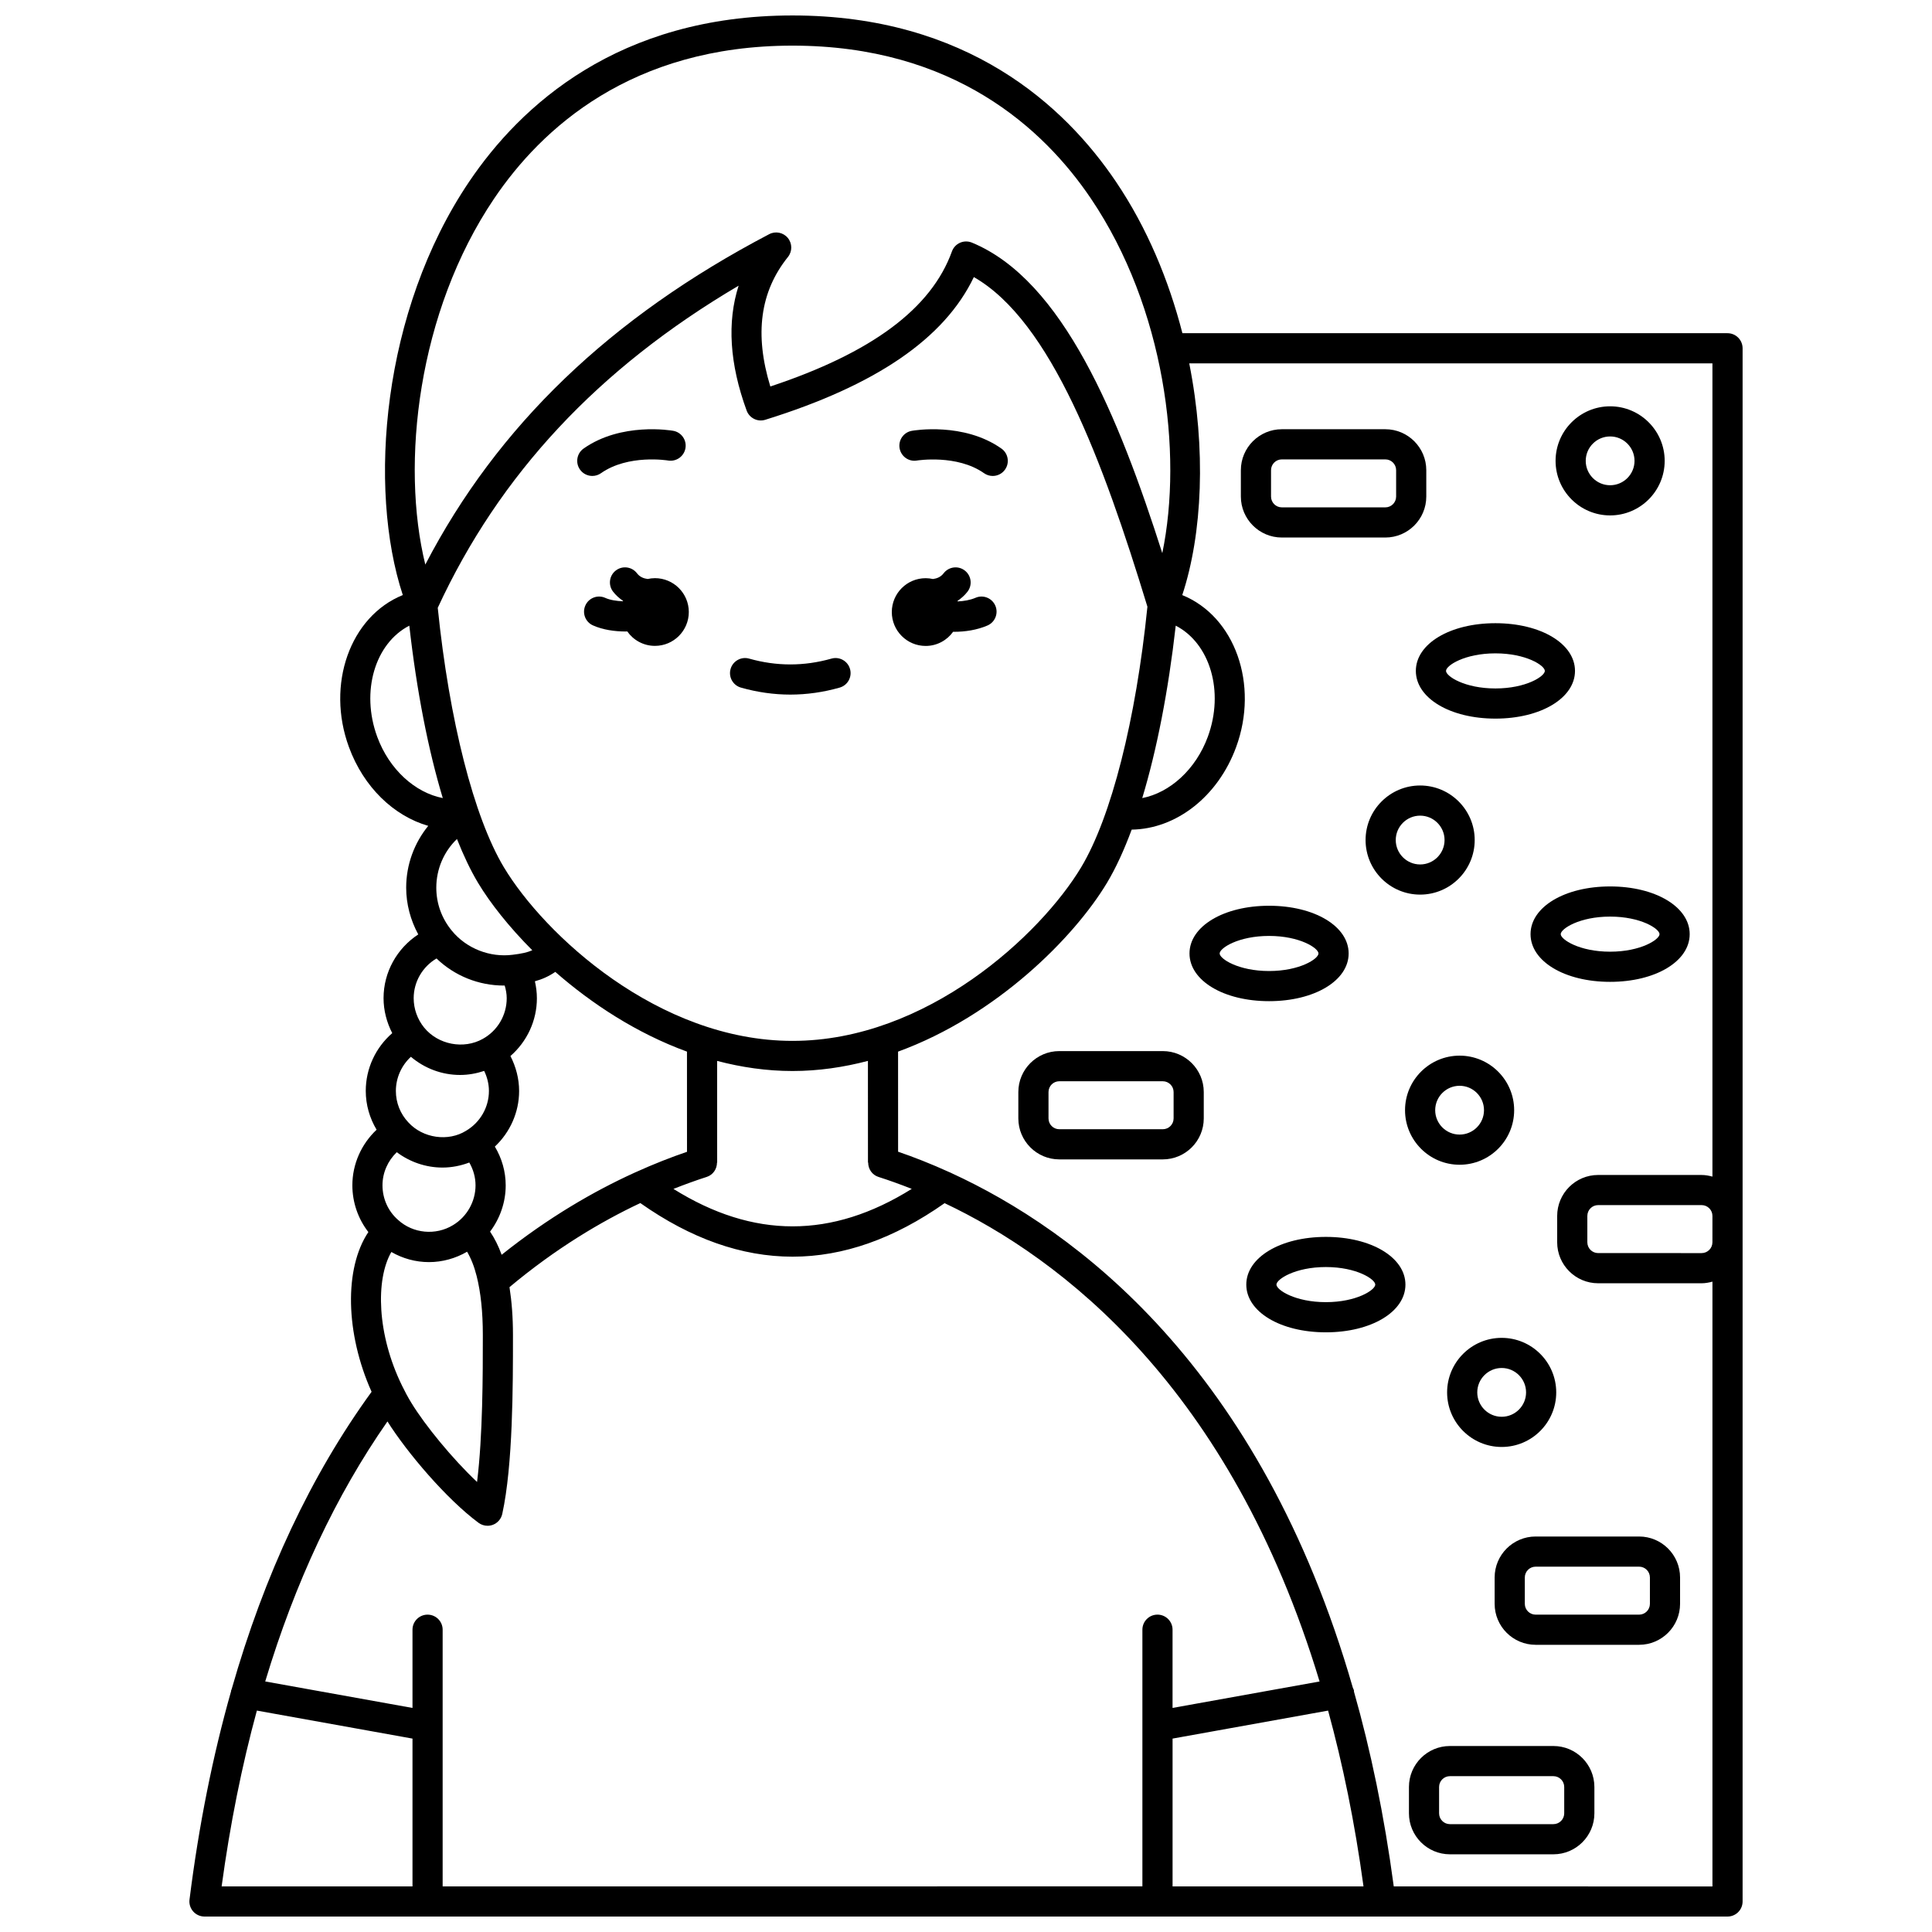 <?xml version="1.0" encoding="UTF-8"?>
<!-- Uploaded to: SVG Repo, www.svgrepo.com, Generator: SVG Repo Mixer Tools -->
<svg width="800px" height="800px" version="1.1" viewBox="144 144 512 512" xmlns="http://www.w3.org/2000/svg">
 <defs>
  <clipPath id="a">
   <path d="m194 148.09h412v503.81h-412z"/>
  </clipPath>
 </defs>
 <path d="m303.27 269.4c7.223-5.078 17.66-3.379 17.758-3.359 2.18 0.367 4.234-1.078 4.621-3.246 0.383-2.176-1.07-4.246-3.246-4.629-0.559-0.102-13.766-2.324-23.738 4.699-1.805 1.266-2.238 3.762-0.969 5.57 0.773 1.102 2.016 1.695 3.269 1.695 0.801 0 1.609-0.238 2.305-0.73z"/>
 <path d="m385.65 258.17c-2.176 0.383-3.625 2.453-3.246 4.629 0.383 2.164 2.445 3.641 4.629 3.242 0.105-0.012 10.578-1.684 17.75 3.363 0.699 0.492 1.504 0.73 2.297 0.73 1.254 0 2.492-0.586 3.269-1.695 1.27-1.805 0.84-4.301-0.969-5.57-9.965-7.031-23.176-4.801-23.73-4.699z"/>
 <g clip-path="url(#a)">
  <path d="m601.81 232.3h-144.46c-3.613-14.047-9.348-27.906-17.598-40.129-13.562-20.109-39.449-44.074-85.719-44.074-46.254 0-72.133 23.953-85.699 44.047-23.125 34.258-26.902 81.273-17.586 109.55-13.977 5.656-20.383 23.707-14.266 40.316 3.894 10.602 11.871 18.223 21.008 20.852-3.703 4.535-5.848 10.285-5.848 16.375 0 4.34 1.141 8.605 3.203 12.391-5.621 3.684-9.199 9.965-9.199 16.898 0 3.238 0.832 6.406 2.301 9.266-4.387 3.805-7.016 9.352-7.016 15.309 0 3.684 1.031 7.215 2.871 10.289-4.019 3.773-6.422 9.09-6.422 14.727 0 4.559 1.539 8.914 4.242 12.391-6.465 9.637-6.074 26.883 0.852 42.332-16.023 22.062-28.426 48.438-37.086 78.824-0.035 0.129-0.121 0.227-0.145 0.359-0.008 0.047 0.008 0.094 0.004 0.141-4.863 17.168-8.559 35.582-11.023 55.246-0.145 1.137 0.211 2.277 0.973 3.141 0.754 0.859 1.852 1.352 2.996 1.352h403.62c2.207 0 3.996-1.785 3.996-3.996v-411.61c-0.004-2.207-1.793-3.996-4-3.996zm-227.79 219.79h0.055c0 1.695 1.027 3.266 2.731 3.809 2.652 0.844 5.625 1.902 8.82 3.164-21.188 13.242-41.965 13.246-63.156 0.008 3.152-1.238 6.148-2.324 8.809-3.172 1.699-0.543 2.731-2.117 2.731-3.809h0.047l-0.008-26.938c6.418 1.684 13.098 2.676 19.98 2.676s13.562-1 19.98-2.68zm119.68 137.52-38.961 7.008v-20.73c0-2.211-1.789-3.996-3.996-3.996s-3.996 1.785-3.996 3.996v68.02l-185.44 0.004v-68.02c0-2.211-1.789-3.996-3.996-3.996-2.207 0-3.996 1.785-3.996 3.996v20.73l-39.027-7.019c7.898-26.266 18.727-49.301 32.391-68.906 5.168 8.211 15.609 20.539 24.141 26.863 0.699 0.516 1.535 0.785 2.383 0.785 0.473 0 0.945-0.082 1.402-0.25 1.266-0.477 2.211-1.562 2.5-2.887 2.84-12.906 2.836-34.172 2.836-46.871v-0.645c0-4.586-0.324-8.781-0.918-12.586 12.195-10.203 24.219-17.367 34.672-22.281 13.387 9.43 26.863 14.207 40.336 14.207 13.465 0 26.926-4.766 40.301-14.184 30.723 14.535 75.723 48.582 99.371 126.76zm-240.81-165.55c3.637 3.078 8.215 4.816 13.047 4.816 2.176 0 4.324-0.391 6.375-1.074 0.797 1.656 1.258 3.465 1.258 5.312 0 4.309-2.293 8.332-6.07 10.559-4.691 2.918-11.41 2.004-15.285-2.234-2.129-2.254-3.305-5.215-3.305-8.324 0.004-3.496 1.492-6.754 3.981-9.055zm10.824-33.445c-2.672-3.254-4.09-7.188-4.09-11.375 0-4.961 2.031-9.594 5.477-12.895 1.75 4.41 3.613 8.324 5.574 11.598 3.234 5.383 8.172 11.648 14.387 17.887-1.363 0.594-2.922 0.918-5.215 1.195-5.957 0.77-12.242-1.625-16.133-6.41zm22.566 17.922c0-1.535-0.191-3.027-0.527-4.488 1.918-0.523 3.668-1.297 5.406-2.488 9.613 8.418 21.52 16.246 34.895 21.129l0.008 26.551c-4.121 1.402-8.73 3.191-13.742 5.465-0.109 0.051-0.219 0.078-0.32 0.145-10.531 4.797-22.645 11.762-35.059 21.68-0.84-2.332-1.871-4.371-3.066-6.141 2.633-3.481 4.141-7.781 4.141-12.25 0-3.672-1.027-7.199-2.875-10.281 4.023-3.773 6.43-9.094 6.43-14.73 0-3.238-0.832-6.41-2.301-9.27 4.383-3.816 7.012-9.363 7.012-15.32zm-35.727 102.7c-0.004-0.008-0.008-0.02-0.012-0.027-6.656-13.578-7.039-28.129-2.828-35.422 2.996 1.723 6.406 2.684 9.957 2.684 3.566 0 7.051-0.973 10.117-2.754 1.02 1.742 1.879 3.863 2.531 6.449 1.086 4.312 1.637 9.535 1.637 15.531v0.637c0 9.633 0 26.18-1.531 38.402-6.617-6.246-13.805-15.066-17.379-20.918-0.926-1.504-1.738-3.039-2.492-4.582zm-1.402-61.891c3.465 2.594 7.699 4.07 12.117 4.07 2.469 0 4.867-0.488 7.098-1.336 1.055 1.828 1.656 3.891 1.656 6.047 0 4.289-2.273 8.32-5.965 10.543-4.559 2.789-10.582 2.258-14.551-1.371-2.633-2.285-4.141-5.629-4.141-9.172-0.004-3.359 1.418-6.512 3.785-8.781zm104.88-29.5c-35.617 0-65.824-28.227-76.5-46.016-7.949-13.246-14.473-38.898-17.523-68.75 16.379-35.398 42.531-63.441 79.734-85.371-3.098 9.656-2.394 20.734 2.125 33.098 0.734 2 2.914 3.078 4.938 2.441 29.324-9.113 47.473-21.512 55.277-37.82 20.449 11.711 34.199 48.672 45.996 87.355-3.039 29.98-9.578 55.758-17.555 69.047-10.668 17.793-40.875 46.016-76.492 46.016zm101.55-110.04c9.066 4.668 12.926 17.422 8.5 29.457-3.184 8.652-10.043 14.809-17.375 16.238 3.856-12.75 6.914-28.359 8.875-45.695zm-180.63-113.18c12.48-18.492 36.332-40.531 79.074-40.531 42.758 0 66.613 22.051 79.098 40.551 19.527 28.934 24.414 67.363 18.898 93.945-11.582-36.242-26.336-72.355-50.465-82.301-1.008-0.41-2.141-0.402-3.141 0.043-1 0.441-1.77 1.27-2.141 2.293-5.465 15.141-21.223 26.875-48.129 35.797-4.242-13.875-2.707-25.129 4.668-34.32 1.184-1.477 1.172-3.582-0.031-5.043-1.203-1.457-3.262-1.879-4.938-1-42.117 22.07-72.016 50.781-91.133 87.559-6.551-26.629-2.051-66.945 18.238-96.992zm-30.98 142.64c-4.426-12.035-0.566-24.793 8.5-29.457 1.957 17.336 5.016 32.941 8.871 45.688-7.336-1.422-14.184-7.57-17.371-16.23zm15.707 58.738c4.777 4.59 11.133 7.18 17.887 7.18 0.062 0 0.121-0.012 0.18-0.012 0.324 1.086 0.539 2.207 0.539 3.367 0 4.488-2.426 8.613-6.348 10.777-5.062 2.836-11.824 1.547-15.531-2.988-1.789-2.207-2.777-4.969-2.777-7.789 0.004-4.394 2.367-8.355 6.051-10.535zm-47.605 199.32 41.242 7.422v39.172h-50.582c2.238-16.453 5.359-31.988 9.34-46.594zm242.67 46.594v-39.172l41.215-7.418c3.871 14.125 7.07 29.602 9.383 46.59zm58.617 0c-2.535-18.941-6.129-36.086-10.547-51.625-0.012-0.09 0.02-0.172 0.004-0.266-0.047-0.277-0.195-0.496-0.297-0.746-24.535-85.246-73.727-121.41-106.41-136.41-0.148-0.098-0.309-0.145-0.469-0.215-4.988-2.269-9.582-4.059-13.637-5.441l-0.008-26.523c26.125-9.539 46.711-30.309 55.375-44.746 2.324-3.879 4.512-8.637 6.535-14.09 11.773-0.168 22.848-8.723 27.668-21.836 6.109-16.613-0.289-34.656-14.266-40.316 5.363-16.266 6.359-38.711 1.852-61.402h138.65v215.51c-0.918-0.25-1.867-0.43-2.867-0.43l-27.422-0.004c-5.988 0-10.855 4.871-10.855 10.859v6.981c0 5.988 4.871 10.859 10.855 10.859h27.426c1 0 1.945-0.18 2.867-0.43v160.28zm84.449-170.7c0 1.582-1.285 2.867-2.867 2.867l-27.422-0.004c-1.578 0-2.859-1.281-2.859-2.867v-6.981c0-1.582 1.281-2.867 2.859-2.867h27.426c1.578 0 2.867 1.281 2.867 2.867z"/>
 </g>
 <path d="m549.61 391.56c0 7.211 9.066 12.641 21.086 12.641 12.02 0 21.09-5.43 21.09-12.641 0-7.211-9.066-12.645-21.09-12.645-12.016 0-21.086 5.434-21.086 12.645zm34.184 0c0 1.418-4.949 4.648-13.098 4.648-8.148 0-13.09-3.231-13.09-4.648 0-1.418 4.949-4.652 13.09-4.652 8.152 0 13.098 3.231 13.098 4.652z"/>
 <path d="m540.3 334.44c12.02 0 21.09-5.434 21.09-12.645s-9.066-12.641-21.09-12.641c-12.02 0-21.086 5.43-21.086 12.641 0 7.207 9.066 12.645 21.086 12.645zm0-17.293c8.148 0 13.098 3.231 13.098 4.648s-4.949 4.652-13.098 4.652c-8.148 0-13.09-3.234-13.09-4.652-0.004-1.422 4.945-4.648 13.09-4.648z"/>
 <path d="m480.32 409.32c12.02 0 21.086-5.434 21.086-12.645 0-7.211-9.066-12.641-21.086-12.641-12.02 0-21.09 5.43-21.09 12.641 0 7.211 9.062 12.645 21.09 12.645zm0-17.289c8.148 0 13.09 3.231 13.09 4.648 0 1.418-4.949 4.652-13.09 4.652-8.148 0-13.098-3.234-13.098-4.652 0-1.422 4.949-4.648 13.098-4.648z"/>
 <path d="m495.37 471.79c-12.02 0-21.09 5.434-21.09 12.645 0 7.211 9.066 12.645 21.09 12.645 12.02 0 21.086-5.434 21.086-12.645-0.004-7.211-9.07-12.645-21.086-12.645zm0 17.293c-8.148 0-13.098-3.234-13.098-4.652s4.949-4.652 13.098-4.652c8.148 0 13.09 3.234 13.09 4.652 0 1.422-4.945 4.652-13.09 4.652z"/>
 <path d="m452.15 422.55h-27.426c-5.988 0-10.855 4.871-10.855 10.859v6.981c0 5.988 4.871 10.859 10.855 10.859h27.426c5.988 0 10.859-4.871 10.859-10.859v-6.981c0-5.992-4.871-10.859-10.859-10.859zm2.867 17.84c0 1.582-1.285 2.867-2.867 2.867h-27.426c-1.578 0-2.859-1.281-2.859-2.867v-6.981c0-1.582 1.281-2.867 2.859-2.867h27.426c1.578 0 2.867 1.281 2.867 2.867z"/>
 <path d="m483.7 286.45h27.426c5.988 0 10.855-4.871 10.855-10.859v-6.981c0-5.988-4.871-10.859-10.855-10.859h-27.426c-5.988 0-10.859 4.871-10.859 10.859v6.981c0.004 5.988 4.875 10.859 10.859 10.859zm-2.863-17.84c0-1.582 1.285-2.867 2.867-2.867h27.426c1.578 0 2.859 1.281 2.859 2.867v6.981c0 1.582-1.281 2.867-2.859 2.867h-27.426c-1.578 0-2.867-1.281-2.867-2.867z"/>
 <path d="m578.38 551.19h-27.426c-5.988 0-10.859 4.871-10.859 10.859v6.981c0 5.988 4.871 10.859 10.859 10.859h27.426c5.988 0 10.855-4.871 10.855-10.859v-6.981c0-5.984-4.871-10.859-10.855-10.859zm2.863 17.84c0 1.582-1.281 2.867-2.859 2.867h-27.426c-1.578 0-2.867-1.281-2.867-2.867v-6.981c0-1.582 1.285-2.867 2.867-2.867h27.426c1.578 0 2.859 1.281 2.859 2.867z"/>
 <path d="m555.67 606.71h-27.426c-5.988 0-10.859 4.871-10.859 10.859v6.981c0 5.988 4.871 10.859 10.859 10.859h27.426c5.988 0 10.859-4.871 10.859-10.859v-6.981c-0.004-5.992-4.871-10.859-10.859-10.859zm2.863 17.84c0 1.582-1.285 2.867-2.867 2.867h-27.426c-1.578 0-2.867-1.281-2.867-2.867v-6.981c0-1.582 1.285-2.867 2.867-2.867h27.426c1.578 0 2.867 1.281 2.867 2.867z"/>
 <path d="m570.7 280.59c7.973 0 14.457-6.484 14.457-14.457 0-7.973-6.484-14.457-14.457-14.457-7.973 0-14.457 6.484-14.457 14.457 0 7.973 6.484 14.457 14.457 14.457zm0-20.926c3.566 0 6.465 2.902 6.465 6.465 0 3.566-2.902 6.465-6.465 6.465-3.566 0-6.465-2.902-6.465-6.465s2.898-6.465 6.465-6.465z"/>
 <path d="m534.81 366.62c0-7.973-6.488-14.457-14.461-14.457s-14.457 6.484-14.457 14.457 6.484 14.461 14.457 14.461c7.973 0.004 14.461-6.488 14.461-14.461zm-14.457 6.469c-3.566 0-6.465-2.906-6.465-6.469 0-3.566 2.902-6.465 6.465-6.465 3.57 0 6.469 2.902 6.469 6.465 0 3.566-2.906 6.469-6.469 6.469z"/>
 <path d="m530.81 452.67c7.973 0 14.457-6.484 14.457-14.457s-6.484-14.457-14.457-14.457-14.461 6.484-14.461 14.457 6.488 14.457 14.461 14.457zm0-20.926c3.566 0 6.465 2.902 6.465 6.465 0 3.566-2.902 6.465-6.465 6.465-3.57 0-6.469-2.902-6.469-6.465 0-3.566 2.902-6.465 6.469-6.465z"/>
 <path d="m541.96 527.46c7.973 0 14.457-6.484 14.457-14.457s-6.484-14.457-14.457-14.457c-7.973 0-14.461 6.484-14.461 14.457 0 7.969 6.488 14.457 14.461 14.457zm0-20.93c3.566 0 6.465 2.902 6.465 6.465 0 3.566-2.902 6.465-6.465 6.465-3.57 0-6.469-2.902-6.469-6.465s2.906-6.465 6.469-6.465z"/>
 <path d="m364.34 318.54c-7.246 2.055-14.555 2.055-21.801 0-2.113-0.609-4.332 0.633-4.93 2.754-0.602 2.121 0.633 4.332 2.754 4.93 4.332 1.23 8.73 1.852 13.074 1.852 4.348 0 8.746-0.621 13.074-1.852 2.125-0.598 3.356-2.809 2.754-4.93-0.59-2.117-2.812-3.363-4.926-2.754z"/>
 <path d="m402.53 302.42c-1.465 0.625-3.129 0.887-4.738 0.965-0.016-0.043-0.023-0.09-0.039-0.133 0.98-0.684 1.891-1.465 2.656-2.465 1.344-1.75 1.012-4.258-0.738-5.598-1.75-1.348-4.262-1.016-5.602 0.738-0.758 0.992-1.754 1.375-2.82 1.52-0.625-0.137-1.266-0.219-1.934-0.219-4.957 0-8.977 4.019-8.977 8.977s4.019 8.977 8.977 8.977c3.004 0 5.648-1.492 7.277-3.758 0.09 0 0.164 0.012 0.25 0.012 2.941 0 6.055-0.473 8.836-1.664 2.027-0.867 2.969-3.219 2.102-5.246-0.871-2.031-3.219-2.984-5.25-2.106z"/>
 <path d="m317.56 297.22c-0.664 0-1.309 0.082-1.93 0.219-1.066-0.145-2.07-0.527-2.828-1.52-1.344-1.75-3.852-2.082-5.602-0.734-1.75 1.344-2.082 3.852-0.734 5.602 0.762 0.996 1.68 1.777 2.656 2.461-0.012 0.031-0.02 0.062-0.031 0.098-1.695-0.059-3.387-0.316-4.695-0.902-2.019-0.906-4.379 0.004-5.273 2.023-0.898 2.016 0.004 4.379 2.023 5.273 2.594 1.16 5.719 1.617 8.734 1.617 0.121 0 0.23-0.016 0.352-0.02 1.621 2.309 4.297 3.828 7.332 3.828 4.957 0 8.977-4.019 8.977-8.977-0.004-4.953-4.019-8.969-8.98-8.969z"/>
</svg>
